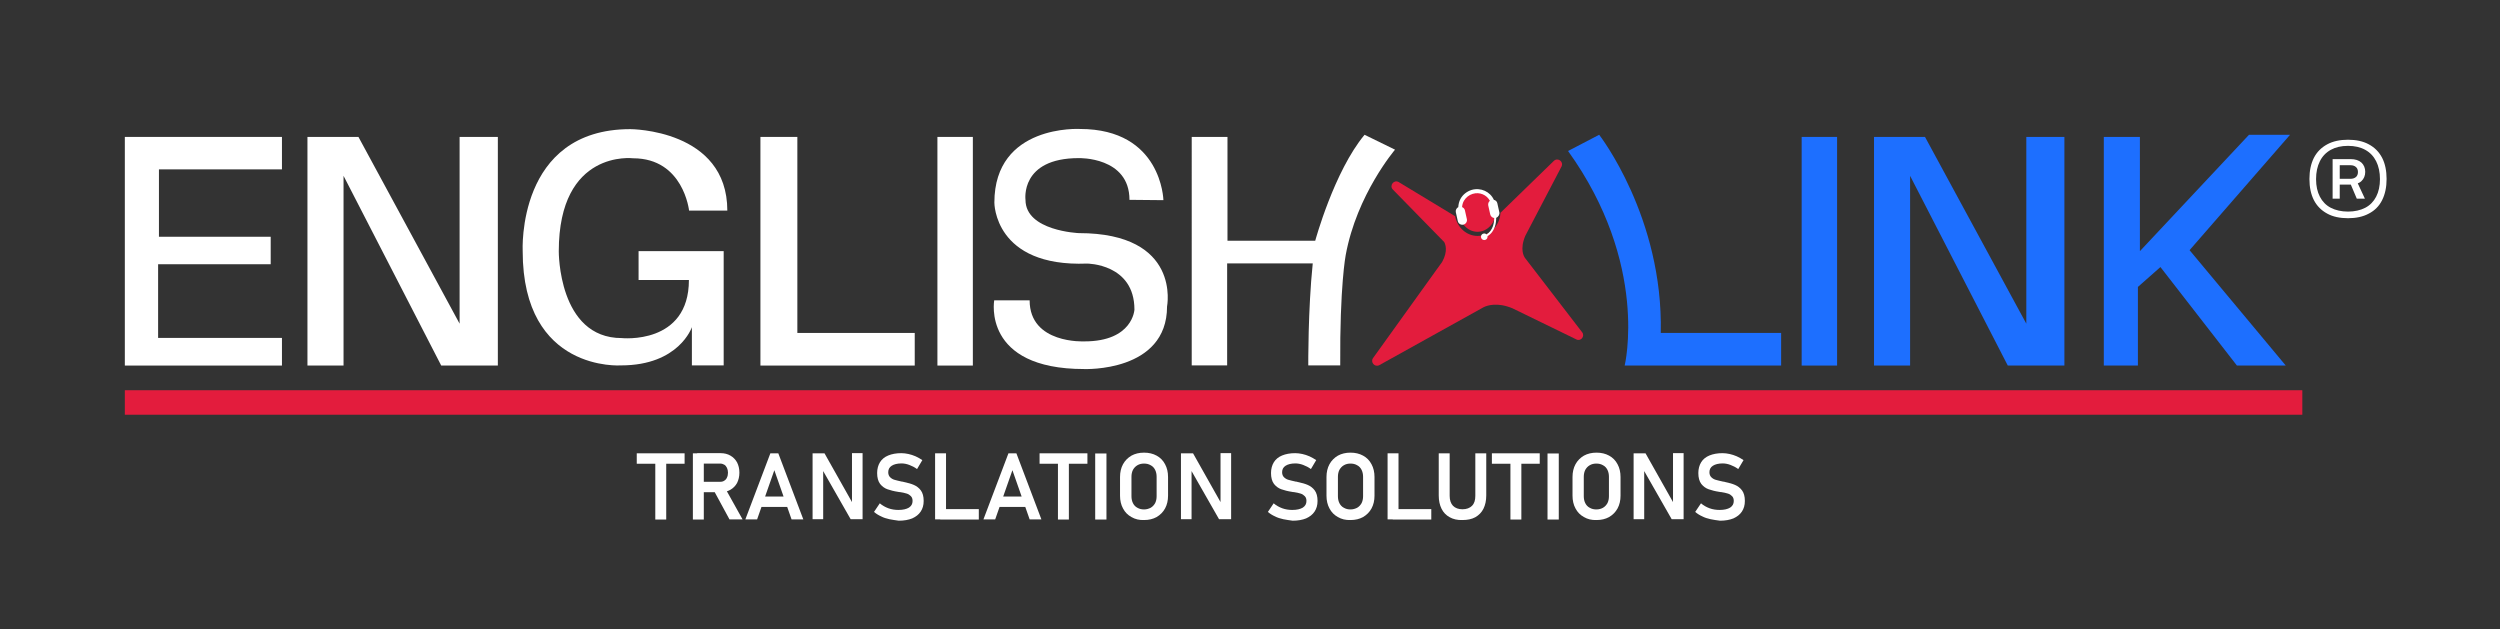 <svg xmlns="http://www.w3.org/2000/svg" xmlns:xlink="http://www.w3.org/1999/xlink" id="Capa_1" x="0px" y="0px" viewBox="0 0 151 38" style="enable-background:new 0 0 151 38;" xml:space="preserve"><rect x="0" y="0" width="151" height="38" fill="#333333" stroke="none"/><style type="text/css">	.st0{fill:#FFFFFF;}	.st1{fill:#1D6FFF;}	.st2{fill:#E31C3D;}</style><g>	<polygon class="st0" points="7.54,22.08 7.54,8.27 17.03,8.27 17.03,10.23 9.6,10.23 9.6,14.3 16.35,14.3 16.35,15.96 9.55,15.96   9.55,20.41 17.03,20.41 17.03,22.08  "></polygon>	<polygon class="st0" points="18.57,8.27 21.65,8.27 27.76,19.55 27.76,8.27 30.07,8.27 30.07,22.08 26.65,22.08 20.75,10.62   20.75,22.08 18.57,22.08  "></polygon>	<polygon class="st1" points="113.19,8.27 116.27,8.27 122.39,19.55 122.39,8.27 124.69,8.27 124.69,22.08 121.27,22.08   115.37,10.62 115.37,22.08 113.19,22.08  "></polygon>	<path class="st0" d="M38.58,15.17h5.13v6.9h-1.92v-2.31c0,0-0.77,2.31-4.28,2.31c0,0-5.94,0.43-5.94-6.9c0,0-0.38-7.37,6.5-7.37  c0,0,5.86,0,5.86,4.92h-2.31c0,0-0.34-3.16-3.38-3.16c0,0-4.49-0.56-4.49,5.62c0,0-0.04,5.24,3.8,5.24c0,0,4.06,0.43,4.06-3.51  h-3.04V15.17z"></path>	<polygon class="st0" points="45.93,8.27 48.16,8.27 48.16,20.11 55.25,20.11 55.25,22.08 45.93,22.08  "></polygon>	<rect x="56.62" y="8.27" class="st0" width="2.14" height="13.81"></rect>	<rect x="108.82" y="8.27" class="st1" width="2.14" height="13.81"></rect>	<path class="st0" d="M70.27,12.09c0,0-0.09-4.3-5.04-4.3c0,0-5.17-0.3-5.17,4.45c0,0-0.02,3.9,5.6,3.68c0,0,2.86,0,2.86,2.78  c0,0-0.09,1.92-3.02,1.92c0,0-3.31,0.17-3.31-2.48h-2.14c0,0-0.74,4.15,5.43,4.15c0,0,5.01,0.21,5.01-3.78c0,0,0.88-4.43-5.33-4.43  c0,0-3.22-0.13-3.22-2.01c0,0-0.34-2.52,3.22-2.52c0,0,3.06-0.09,3.06,2.52L70.27,12.09z"></path>	<path class="st0" d="M71.97,8.27h2.17v6.27h5.3c0,0,1.14-4.19,2.98-6.4l1.84,0.9c0,0-2.31,2.7-2.98,6.37c0,0-0.36,1.84-0.33,6.66  h-1.93c0,0-0.02-3.37,0.27-6.16h-5.17v6.16h-2.14V8.27z"></path>	<path class="st1" d="M94.71,9.12l1.88-0.98c0,0,3.88,4.98,3.72,11.97h7.27v1.97h-9.45C98.13,22.08,99.63,15.96,94.71,9.12z"></path>	<polygon class="st1" points="127.07,8.27 129.25,8.27 129.25,15.17 135.84,8.14 138.32,8.14 132.25,15.11 138.06,22.08   135.11,22.08 130.49,16.13 129.13,17.33 129.13,22.08 127.07,22.08  "></polygon>	<g>		<path class="st0" d="M38.46,27.38h2.89v0.63h-2.89V27.38z M39.58,27.71h0.66v3.67h-0.66V27.71z"></path>		<path class="st0" d="M41.85,27.38h0.66v4h-0.66V27.38z M42.12,29.1h1.39c0.09,0,0.17-0.02,0.24-0.07   c0.07-0.04,0.13-0.11,0.16-0.19c0.04-0.08,0.06-0.18,0.06-0.29c0-0.11-0.02-0.2-0.06-0.29c-0.04-0.08-0.09-0.15-0.16-0.19   c-0.07-0.04-0.15-0.07-0.25-0.07h-1.39v-0.63h1.41c0.23,0,0.43,0.05,0.6,0.15c0.17,0.1,0.3,0.23,0.4,0.41   c0.09,0.18,0.14,0.38,0.14,0.62c0,0.23-0.05,0.44-0.14,0.62c-0.1,0.18-0.23,0.31-0.4,0.41c-0.17,0.1-0.37,0.15-0.6,0.15h-1.41   V29.1z M43.1,29.6l0.69-0.13l1.06,1.9h-0.79L43.1,29.6z"></path>		<path class="st0" d="M46.53,27.38h0.48l1.51,3.99h-0.71l-1.04-2.97l-1.04,2.97h-0.71L46.53,27.38z M45.73,29.99h2.12v0.63h-2.12   V29.99z"></path>		<path class="st0" d="M49.08,27.38h0.72l1.73,3.07l-0.07,0.07v-3.15h0.64v3.99h-0.72l-1.73-3.03l0.07-0.07v3.1h-0.64V27.38z"></path>		<path class="st0" d="M53.72,31.36c-0.18-0.04-0.35-0.09-0.5-0.17c-0.16-0.07-0.3-0.16-0.43-0.27l0.35-0.52   c0.15,0.13,0.33,0.23,0.52,0.3c0.19,0.07,0.4,0.1,0.61,0.1c0.27,0,0.48-0.05,0.63-0.14c0.15-0.1,0.22-0.23,0.22-0.4v0   c0-0.12-0.03-0.22-0.1-0.29c-0.07-0.07-0.15-0.13-0.26-0.16c-0.11-0.03-0.24-0.07-0.41-0.09c-0.01,0-0.01,0-0.02,0s-0.01,0-0.02,0   l-0.05-0.01c-0.27-0.04-0.49-0.1-0.66-0.16c-0.17-0.06-0.32-0.17-0.44-0.32c-0.12-0.16-0.18-0.38-0.18-0.66v0   c0-0.25,0.06-0.47,0.17-0.65c0.11-0.18,0.28-0.32,0.5-0.41c0.22-0.09,0.48-0.14,0.79-0.14c0.14,0,0.29,0.02,0.43,0.05   c0.14,0.03,0.29,0.08,0.43,0.14c0.14,0.06,0.27,0.14,0.41,0.23l-0.32,0.54c-0.15-0.11-0.31-0.19-0.47-0.25   c-0.16-0.06-0.32-0.09-0.47-0.09c-0.25,0-0.45,0.05-0.59,0.14c-0.14,0.09-0.21,0.22-0.21,0.39v0c0,0.13,0.04,0.23,0.11,0.3   c0.07,0.07,0.16,0.13,0.27,0.16c0.11,0.03,0.26,0.07,0.45,0.11c0.01,0,0.01,0,0.02,0c0.01,0,0.01,0,0.02,0   c0.01,0,0.02,0,0.03,0.01c0.01,0,0.02,0,0.03,0.01c0.25,0.05,0.46,0.11,0.62,0.18s0.31,0.18,0.42,0.33   c0.11,0.15,0.17,0.36,0.17,0.63v0.01c0,0.25-0.06,0.46-0.18,0.64c-0.12,0.18-0.29,0.31-0.51,0.41c-0.22,0.09-0.5,0.14-0.81,0.14   C54.09,31.42,53.9,31.4,53.72,31.36z"></path>		<path class="st0" d="M56.48,27.38h0.66v3.99h-0.66V27.38z M56.79,30.75h2.33v0.63h-2.33V30.75z"></path>		<path class="st0" d="M60.91,27.38h0.48l1.51,3.99h-0.71l-1.04-2.97l-1.04,2.97h-0.71L60.91,27.38z M60.11,29.99h2.12v0.63h-2.12   V29.99z"></path>		<path class="st0" d="M62.79,27.38h2.89v0.63h-2.89V27.38z M63.9,27.71h0.66v3.67H63.9V27.71z"></path>		<path class="st0" d="M66.83,31.38h-0.68v-3.99h0.68V31.38z"></path>		<path class="st0" d="M68.34,31.23c-0.22-0.12-0.39-0.29-0.51-0.52c-0.12-0.22-0.18-0.48-0.18-0.77v-1.13   c0-0.29,0.06-0.55,0.18-0.77c0.12-0.22,0.29-0.39,0.51-0.52c0.22-0.12,0.47-0.18,0.76-0.18c0.29,0,0.54,0.06,0.76,0.18   c0.22,0.12,0.39,0.29,0.51,0.52c0.12,0.22,0.18,0.48,0.18,0.77v1.13c0,0.29-0.06,0.55-0.18,0.77c-0.12,0.22-0.29,0.39-0.51,0.52   c-0.22,0.12-0.47,0.18-0.76,0.18C68.81,31.42,68.56,31.36,68.34,31.23z M69.5,30.67c0.12-0.07,0.2-0.16,0.27-0.28   c0.06-0.12,0.09-0.26,0.09-0.42v-1.17c0-0.16-0.03-0.3-0.09-0.42c-0.06-0.12-0.15-0.22-0.27-0.28c-0.12-0.07-0.25-0.1-0.4-0.1   c-0.15,0-0.28,0.03-0.4,0.1c-0.12,0.07-0.2,0.16-0.27,0.28c-0.06,0.12-0.09,0.26-0.09,0.42v1.17c0,0.16,0.03,0.3,0.09,0.42   c0.06,0.12,0.15,0.22,0.27,0.28c0.12,0.07,0.25,0.1,0.4,0.1C69.25,30.77,69.38,30.73,69.5,30.67z"></path>		<path class="st0" d="M71.34,27.38h0.72l1.73,3.07l-0.07,0.07v-3.15h0.64v3.99h-0.73l-1.73-3.03l0.07-0.07v3.1h-0.64V27.38z"></path>		<path class="st0" d="M77.51,31.36c-0.18-0.04-0.35-0.09-0.5-0.17c-0.16-0.07-0.3-0.16-0.43-0.27l0.35-0.52   c0.15,0.13,0.33,0.23,0.52,0.3c0.19,0.07,0.4,0.1,0.61,0.1c0.27,0,0.48-0.05,0.63-0.14c0.15-0.1,0.22-0.23,0.22-0.4v0   c0-0.12-0.03-0.22-0.1-0.29c-0.07-0.07-0.15-0.13-0.26-0.16c-0.11-0.03-0.24-0.07-0.41-0.09c-0.01,0-0.01,0-0.02,0s-0.01,0-0.02,0   l-0.05-0.01c-0.27-0.04-0.49-0.1-0.66-0.16c-0.17-0.06-0.32-0.17-0.44-0.32c-0.12-0.16-0.18-0.38-0.18-0.66v0   c0-0.25,0.06-0.47,0.17-0.65c0.11-0.18,0.28-0.32,0.5-0.41c0.22-0.09,0.48-0.14,0.79-0.14c0.14,0,0.29,0.02,0.43,0.05   c0.14,0.03,0.29,0.08,0.43,0.14c0.14,0.06,0.27,0.14,0.41,0.23l-0.32,0.54c-0.15-0.11-0.31-0.19-0.47-0.25   c-0.16-0.06-0.32-0.09-0.47-0.09c-0.25,0-0.45,0.05-0.59,0.14c-0.14,0.09-0.21,0.22-0.21,0.39v0c0,0.13,0.04,0.23,0.11,0.3   c0.07,0.07,0.16,0.13,0.27,0.16c0.11,0.03,0.26,0.07,0.45,0.11c0.01,0,0.01,0,0.02,0c0.01,0,0.01,0,0.02,0   c0.01,0,0.02,0,0.03,0.01c0.01,0,0.02,0,0.03,0.01c0.25,0.05,0.46,0.11,0.62,0.18s0.31,0.18,0.42,0.33   c0.11,0.15,0.17,0.36,0.17,0.63v0.01c0,0.25-0.06,0.46-0.18,0.64s-0.29,0.31-0.51,0.41c-0.22,0.09-0.5,0.14-0.81,0.14   C77.88,31.42,77.69,31.4,77.51,31.36z"></path>		<path class="st0" d="M80.81,31.23c-0.22-0.12-0.39-0.29-0.51-0.52c-0.12-0.22-0.18-0.48-0.18-0.77v-1.13   c0-0.29,0.06-0.55,0.18-0.77c0.12-0.22,0.29-0.39,0.51-0.52c0.22-0.12,0.47-0.18,0.76-0.18c0.29,0,0.54,0.06,0.76,0.18   c0.22,0.12,0.39,0.29,0.51,0.52c0.12,0.22,0.18,0.48,0.18,0.77v1.13c0,0.29-0.06,0.55-0.18,0.77c-0.12,0.22-0.29,0.39-0.51,0.52   c-0.22,0.12-0.47,0.18-0.76,0.18C81.28,31.42,81.03,31.36,80.81,31.23z M81.97,30.67c0.12-0.07,0.2-0.16,0.27-0.28   c0.06-0.12,0.09-0.26,0.09-0.42v-1.17c0-0.16-0.03-0.3-0.09-0.42c-0.06-0.12-0.15-0.22-0.27-0.28c-0.12-0.07-0.25-0.1-0.4-0.1   c-0.15,0-0.28,0.03-0.4,0.1c-0.12,0.07-0.2,0.16-0.27,0.28c-0.06,0.12-0.09,0.26-0.09,0.42v1.17c0,0.16,0.03,0.3,0.09,0.42   c0.06,0.12,0.15,0.22,0.27,0.28c0.12,0.07,0.25,0.1,0.4,0.1C81.72,30.77,81.85,30.73,81.97,30.67z"></path>		<path class="st0" d="M83.81,27.38h0.66v3.99h-0.66V27.38z M84.12,30.75h2.33v0.63h-2.33V30.75z"></path>		<path class="st0" d="M87.56,31.24c-0.22-0.12-0.38-0.29-0.49-0.51c-0.11-0.22-0.17-0.49-0.17-0.8v-2.55h0.66v2.57   c0,0.26,0.07,0.46,0.2,0.6c0.14,0.14,0.33,0.21,0.57,0.21c0.25,0,0.44-0.07,0.58-0.21c0.14-0.14,0.2-0.34,0.2-0.6v-2.57h0.66v2.55   c0,0.31-0.06,0.58-0.17,0.8c-0.11,0.22-0.28,0.39-0.49,0.51c-0.22,0.12-0.48,0.17-0.78,0.17C88.03,31.42,87.77,31.36,87.56,31.24z   "></path>		<path class="st0" d="M90.11,27.38h2.89v0.63h-2.89V27.38z M91.23,27.71h0.66v3.67h-0.66V27.71z"></path>		<path class="st0" d="M94.15,31.38h-0.68v-3.99h0.68V31.38z"></path>		<path class="st0" d="M95.67,31.23c-0.22-0.12-0.39-0.29-0.51-0.52c-0.12-0.22-0.18-0.48-0.18-0.77v-1.13   c0-0.29,0.06-0.55,0.18-0.77c0.12-0.22,0.29-0.39,0.51-0.52c0.22-0.12,0.47-0.18,0.76-0.18c0.29,0,0.54,0.06,0.76,0.18   c0.22,0.12,0.39,0.29,0.51,0.52c0.12,0.22,0.18,0.48,0.18,0.77v1.13c0,0.29-0.06,0.55-0.18,0.77c-0.12,0.22-0.29,0.39-0.51,0.52   c-0.22,0.12-0.47,0.18-0.76,0.18C96.14,31.42,95.89,31.36,95.67,31.23z M96.82,30.67c0.12-0.07,0.2-0.16,0.27-0.28   c0.06-0.12,0.09-0.26,0.09-0.42v-1.17c0-0.16-0.03-0.3-0.09-0.42c-0.06-0.12-0.15-0.22-0.27-0.28c-0.12-0.07-0.25-0.1-0.4-0.1   c-0.15,0-0.28,0.03-0.4,0.1c-0.12,0.07-0.2,0.16-0.27,0.28c-0.06,0.12-0.09,0.26-0.09,0.42v1.17c0,0.16,0.03,0.3,0.09,0.42   c0.06,0.12,0.15,0.22,0.27,0.28c0.12,0.07,0.25,0.1,0.4,0.1C96.58,30.77,96.71,30.73,96.82,30.67z"></path>		<path class="st0" d="M98.67,27.38h0.72l1.73,3.07l-0.07,0.07v-3.15h0.64v3.99h-0.72l-1.73-3.03l0.07-0.07v3.1h-0.64V27.38z"></path>		<path class="st0" d="M103.32,31.36c-0.18-0.04-0.35-0.09-0.5-0.17c-0.16-0.07-0.3-0.16-0.43-0.27l0.35-0.52   c0.15,0.13,0.33,0.23,0.52,0.3c0.19,0.07,0.4,0.1,0.61,0.1c0.27,0,0.48-0.05,0.63-0.14c0.15-0.1,0.22-0.23,0.22-0.4v0   c0-0.12-0.03-0.22-0.1-0.29c-0.07-0.07-0.15-0.13-0.26-0.16c-0.11-0.03-0.24-0.07-0.41-0.09c-0.01,0-0.01,0-0.02,0   c-0.01,0-0.01,0-0.02,0l-0.05-0.01c-0.27-0.04-0.49-0.1-0.66-0.16c-0.17-0.06-0.32-0.17-0.44-0.32c-0.12-0.16-0.18-0.38-0.18-0.66   v0c0-0.25,0.06-0.47,0.17-0.65c0.11-0.18,0.28-0.32,0.5-0.41c0.22-0.09,0.48-0.14,0.79-0.14c0.14,0,0.29,0.02,0.43,0.05   c0.14,0.03,0.29,0.08,0.43,0.14c0.14,0.06,0.27,0.14,0.41,0.23l-0.32,0.54c-0.15-0.11-0.31-0.19-0.47-0.25   c-0.16-0.06-0.32-0.09-0.47-0.09c-0.25,0-0.45,0.05-0.59,0.14c-0.14,0.09-0.21,0.22-0.21,0.39v0c0,0.13,0.04,0.23,0.11,0.3   c0.07,0.07,0.16,0.13,0.27,0.16c0.11,0.03,0.26,0.07,0.45,0.11c0.01,0,0.01,0,0.02,0c0.01,0,0.01,0,0.02,0   c0.01,0,0.02,0,0.03,0.01c0.01,0,0.02,0,0.03,0.01c0.25,0.05,0.46,0.11,0.62,0.18s0.31,0.18,0.42,0.33   c0.11,0.15,0.17,0.36,0.17,0.63v0.01c0,0.25-0.06,0.46-0.18,0.64c-0.12,0.18-0.29,0.31-0.51,0.41c-0.22,0.09-0.5,0.14-0.81,0.14   C103.68,31.42,103.49,31.4,103.32,31.36z"></path>	</g>	<g>		<path class="st0" d="M140.56,12.9c-0.35-0.19-0.62-0.46-0.8-0.81c-0.18-0.35-0.27-0.78-0.27-1.28c0-0.5,0.09-0.92,0.27-1.28   c0.18-0.35,0.45-0.62,0.8-0.81c0.35-0.19,0.77-0.28,1.26-0.28c0.49,0,0.91,0.09,1.26,0.28c0.35,0.19,0.61,0.45,0.8,0.81   c0.18,0.35,0.27,0.78,0.27,1.28c0,0.5-0.09,0.92-0.27,1.28s-0.45,0.63-0.8,0.81c-0.35,0.19-0.77,0.28-1.26,0.28   C141.33,13.18,140.9,13.09,140.56,12.9z M142.86,12.55c0.29-0.15,0.51-0.38,0.66-0.67c0.15-0.29,0.23-0.65,0.23-1.06   c0-0.42-0.08-0.78-0.23-1.08c-0.15-0.3-0.37-0.53-0.66-0.69c-0.29-0.16-0.64-0.24-1.04-0.24c-0.41,0-0.75,0.08-1.04,0.24   c-0.29,0.16-0.51,0.39-0.66,0.69c-0.15,0.3-0.23,0.66-0.23,1.08c0,0.42,0.08,0.77,0.23,1.06c0.15,0.29,0.37,0.52,0.66,0.67   c0.29,0.15,0.64,0.23,1.04,0.23C142.22,12.78,142.57,12.7,142.86,12.55z M140.89,9.61h0.43V12h-0.43V9.61z M141.29,10.8h0.69   c0.13,0,0.24-0.04,0.32-0.11c0.08-0.07,0.12-0.17,0.12-0.3c0-0.13-0.04-0.23-0.12-0.3c-0.08-0.07-0.19-0.11-0.32-0.11h-0.69V9.61   h0.68c0.29,0,0.5,0.07,0.66,0.21c0.15,0.14,0.23,0.33,0.23,0.56c0,0.23-0.08,0.42-0.23,0.56c-0.15,0.14-0.37,0.21-0.65,0.21h-0.68   V10.8z M141.96,11.08l0.34-0.24l0.54,1.16h-0.49L141.96,11.08z"></path>	</g>	<rect x="7.54" y="23.57" class="st2" width="131.52" height="1.48"></rect>	<path class="st2" d="M95.57,20.08l-3.46-4.5c-0.06-0.08-0.33-0.52,0.02-1.34l0.23-0.44c0-0.01,0.01-0.01,0.01-0.02l0,0l1.95-3.73  c0.13-0.29-0.22-0.55-0.46-0.34l-3.23,3.14c-0.04,0.78-0.64,1.4-1.38,1.4c-0.67,0-1.23-0.51-1.36-1.19l-3.42-2.07  c-0.29-0.15-0.57,0.23-0.34,0.46l3.1,3.17c0.06,0.11,0.25,0.54-0.13,1.21l-0.37,0.51v0l-3.8,5.29c-0.17,0.25,0.1,0.56,0.37,0.43  l6.32-3.51c0.21-0.1,0.81-0.31,1.73,0.07l3.86,1.88C95.47,20.64,95.74,20.32,95.57,20.08z"></path>	<ellipse class="st2" cx="89.24" cy="12.76" rx="1.11" ry="1.24"></ellipse>	<path class="st0" d="M90.56,12.82l-0.12-0.54c-0.02-0.11-0.11-0.19-0.21-0.21c-0.22-0.49-0.79-0.76-1.34-0.6  c-0.29,0.09-0.53,0.28-0.67,0.53c-0.09,0.16-0.13,0.34-0.14,0.51c-0.11,0.06-0.17,0.18-0.15,0.3l0.12,0.54  c0.03,0.15,0.18,0.25,0.33,0.22l0,0c0.15-0.03,0.25-0.18,0.22-0.33l-0.12-0.54c-0.02-0.09-0.09-0.16-0.17-0.19  c0.01-0.13,0.04-0.26,0.11-0.38c0.12-0.2,0.3-0.35,0.53-0.42c0.42-0.13,0.85,0.06,1.04,0.42c-0.08,0.06-0.12,0.17-0.1,0.28  l0.12,0.54c0.03,0.12,0.12,0.2,0.24,0.22c0,0.24-0.05,0.73-0.46,0.99c-0.04-0.04-0.09-0.06-0.14-0.06c-0.11,0-0.2,0.09-0.2,0.2  s0.09,0.2,0.2,0.2s0.2-0.09,0.2-0.2c0-0.01,0-0.02-0.01-0.03c0.48-0.29,0.53-0.84,0.53-1.11C90.5,13.1,90.59,12.96,90.56,12.82z"></path></g></svg>